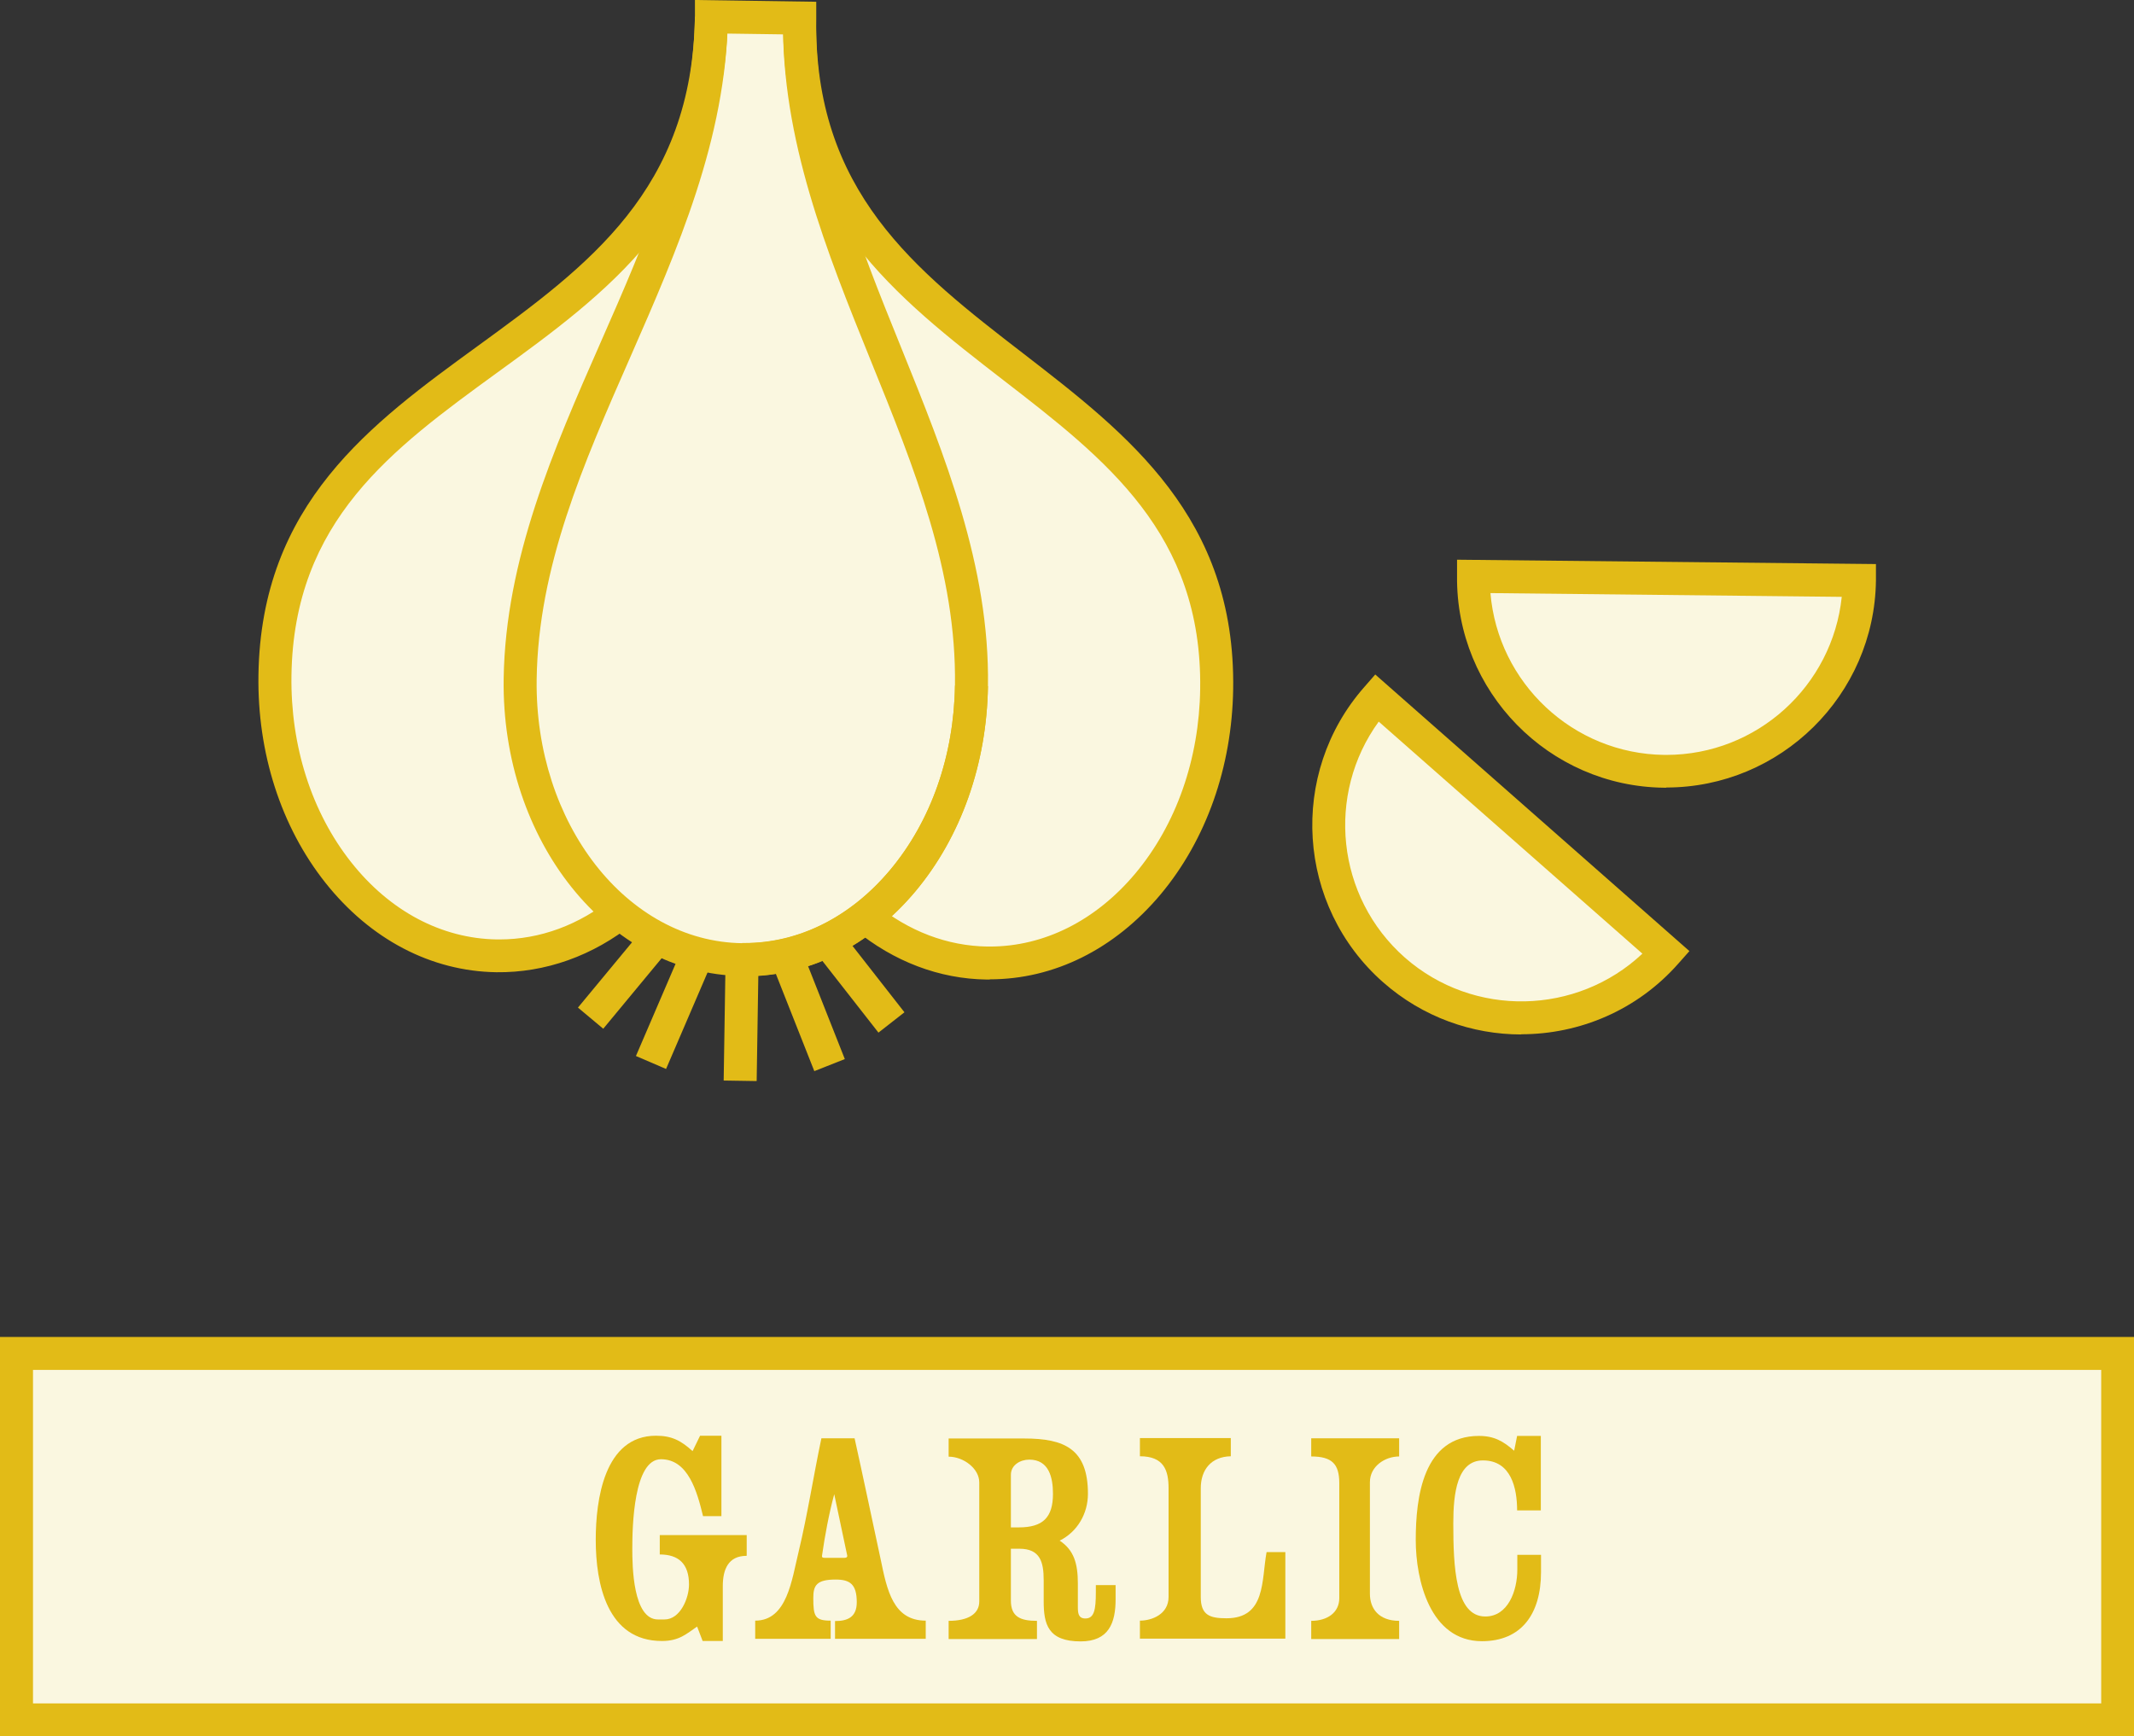<svg viewBox="0 0 108 87.88" xmlns="http://www.w3.org/2000/svg" data-name="Layer 2" id="Layer_2">
  <rect x="0" y="0" width="108" height="87.88" fill="#333333" stroke="none"/>
  <defs>
    <style>
      .cls-1 {
        fill: #faf7e0;
      }

      .cls-2 {
        fill: #e2bb17;
      }
    </style>
  </defs>
  <g data-name="Layer 1" id="Layer_1-2">
    <g>
      <g>
        <g>
          <rect height="18.54" width="106.34" y="68.51" x=".83" class="cls-1"></rect>
          <path d="M108,87.88H0v-20.21h108v20.21ZM1.67,86.22h104.67v-16.88H1.67v16.88Z" class="cls-2"></path>
        </g>
        <g>
          <path d="M37.78,78.75c-.93,0-1.2.7-1.2,1.53v2.78h-1.02l-.28-.73c-.53.36-.9.73-1.78.73-2.78,0-3.35-2.9-3.35-5.12,0-2,.42-5.27,3.05-5.27.8,0,1.27.25,1.85.78l.38-.78h1.08v4.07h-.93c-.3-1.24-.75-2.88-2.13-2.88s-1.45,3.4-1.45,4.53c0,.87.03,3.58,1.3,3.58h.33c.8,0,1.24-1.08,1.24-1.77,0-1.05-.53-1.52-1.48-1.52v-.98h4.4v1.03Z" class="cls-2"></path>
          <path d="M42.26,82.95v-.9c.6,0,1.1-.17,1.1-.95,0-.92-.35-1.15-1.07-1.15-.97,0-1.13.3-1.13.93,0,.93.08,1.15.88,1.15v.92h-3.82v-.92c1.62,0,1.85-2.07,2.2-3.5.45-1.88.75-3.83,1.15-5.73h1.68c.45,2.03.88,4.09,1.32,6.13.32,1.55.63,3.1,2.28,3.1v.92h-4.6ZM42.22,75.63c-.27,1-.47,2.08-.62,3.12,0,.05,0,.1.12.1h1.03c.1,0,.13-.05.13-.1l-.66-3.12Z" class="cls-2"></path>
          <path d="M52.82,81.04v-1.05c0-.92-.17-1.6-1.23-1.6h-.43v2.62c0,.82.47,1.03,1.32,1.03v.92h-4.47v-.92c1,0,1.55-.36,1.55-.98v-6.03c0-.7-.8-1.3-1.55-1.3v-.92h3.83c2.02,0,3.22.52,3.22,2.8,0,1-.53,1.92-1.43,2.37.72.48.92,1.15.92,2.18v1.18c0,.3.02.58.38.58.45,0,.53-.45.53-1.33v-.36h1v.72c0,1.2-.35,2.13-1.77,2.13-1.65,0-1.87-.87-1.87-2.03ZM51.16,74.64v2.67h.4c1.22,0,1.73-.5,1.73-1.7,0-.82-.2-1.73-1.2-1.73-.45,0-.93.27-.93.77Z" class="cls-2"></path>
          <path d="M57.69,82.95v-.92c.6,0,1.45-.32,1.45-1.2v-5.5c0-.9-.23-1.62-1.45-1.62v-.92h4.6v.92c-1.01.02-1.52.7-1.52,1.62v5.5c0,.92.45,1.08,1.3,1.08,2,0,1.77-1.93,2.03-3.35h.95v4.38h-7.37Z" class="cls-2"></path>
          <path d="M67.78,75.07c0-.97-.37-1.35-1.42-1.35v-.92h4.45v.92c-.72,0-1.48.5-1.48,1.3v5.65c0,.75.45,1.37,1.48,1.37v.92h-4.45v-.92c.82,0,1.42-.42,1.42-1.15v-5.82Z" class="cls-2"></path>
          <path d="M76.78,76.45c0-1.12-.3-2.53-1.73-2.53-1.3,0-1.5,1.65-1.5,3.18,0,2.2.1,4.72,1.62,4.72,1.15,0,1.62-1.3,1.62-2.37v-.75h1.2v.87c0,2.13-1,3.5-2.99,3.5-2.63,0-3.35-3.1-3.35-5.12,0-2.17.37-5.27,3.2-5.27.77,0,1.23.27,1.78.75l.15-.75h1.2v3.77h-1.2Z" class="cls-2"></path>
        </g>
      </g>
      <g>
        <g>
          <path d="M49.17,34.69c-.11,7.75-5.32,13.96-11.63,13.87-6.31-.09-11.33-6.45-11.22-14.2.17-11.79,9.51-21.58,9.68-33.51" class="cls-1"></path>
          <path d="M37.54,48.56c6.31.09,11.51-6.12,11.63-13.87.17-11.79-8.88-21.85-8.7-33.78" class="cls-1"></path>
          <path d="M31.56,46.07c-1.85,1.49-4.06,2.34-6.42,2.3-6.31-.09-11.33-6.45-11.22-14.2.24-16.82,21.83-15.27,22.09-33.33l4.46.06c-.26,18.07,21.35,17.14,21.11,33.96-.11,7.75-5.32,13.96-11.63,13.87-2.29-.03-4.41-.89-6.17-2.34" class="cls-1"></path>
          <line y2="54.7" x2="37.45" y1="48.56" x1="37.54" class="cls-1"></line>
          <line y2="53.78" x2="32.94" y1="48.26" x1="35.32" class="cls-1"></line>
          <line y2="51.53" x2="29.89" y1="47.47" x1="33.26" class="cls-1"></line>
          <line y2="53.91" x2="41.99" y1="48.32" x1="39.78" class="cls-1"></line>
          <line y2="51.75" x2="45.11" y1="47.59" x1="41.85" class="cls-1"></line>
        </g>
        <g>
          <path d="M37.68,49.4c-.05,0-.1,0-.15,0-6.76-.1-12.16-6.85-12.04-15.05.09-6.05,2.53-11.61,4.89-16.98,2.32-5.27,4.71-10.72,4.79-16.53l1.67.03c-.09,6.15-2.55,11.75-4.93,17.18-2.4,5.46-4.67,10.63-4.75,16.34-.1,7.28,4.56,13.27,10.4,13.35h.12c2.75,0,5.36-1.31,7.36-3.69,2.08-2.48,3.24-5.8,3.29-9.35l1.67.03c-.06,3.94-1.36,7.63-3.68,10.4-2.33,2.77-5.39,4.29-8.64,4.29Z" class="cls-2"></path>
          <path d="M37.68,49.4c-.05,0-.1,0-.15,0l.03-1.67h.12c2.75,0,5.36-1.31,7.36-3.69,2.08-2.48,3.24-5.8,3.29-9.35.08-5.71-2.03-10.94-4.27-16.46-2.22-5.49-4.52-11.17-4.43-17.32l1.67.03c-.08,5.81,2.15,11.33,4.31,16.66,2.2,5.44,4.48,11.07,4.39,17.12-.06,3.94-1.36,7.63-3.68,10.4-2.33,2.77-5.39,4.29-8.64,4.29Z" class="cls-2"></path>
          <path d="M50.09,49.58c-.05,0-.1,0-.15,0-2.4-.03-4.71-.91-6.68-2.53l1.05-1.29c1.68,1.38,3.64,2.12,5.66,2.15h.12c2.75,0,5.36-1.31,7.36-3.69,2.08-2.48,3.24-5.8,3.29-9.35.11-7.84-4.77-11.62-9.95-15.62-5.39-4.17-10.96-8.47-11.15-17.51l-2.83-.04c-.46,9.03-6.15,13.17-11.66,17.17-5.29,3.85-10.29,7.48-10.4,15.33-.05,3.56,1.02,6.91,3.02,9.44,1.96,2.48,4.58,3.87,7.38,3.91h.13c2.05,0,4.03-.73,5.75-2.12l1.05,1.29c-2.07,1.67-4.49,2.52-6.96,2.49-3.3-.05-6.38-1.66-8.66-4.54-2.24-2.83-3.44-6.56-3.38-10.5.13-8.68,5.7-12.73,11.09-16.65,5.59-4.07,10.87-7.91,11-16.69v-.83s6.14.09,6.14.09v.83c-.14,8.78,5.03,12.77,10.5,16.99,5.28,4.08,10.73,8.29,10.6,16.97-.06,3.94-1.36,7.63-3.68,10.4-2.33,2.77-5.39,4.29-8.64,4.29Z" class="cls-2"></path>
          <rect transform="translate(-14.71 88.32) rotate(-89.1)" height="1.67" width="6.14" y="50.8" x="34.43" class="cls-2"></rect>
          <rect transform="translate(-26.22 62.23) rotate(-66.74)" height="1.66" width="6.01" y="50.19" x="31.13" class="cls-2"></rect>
          <polygon points="30.53 52.07 29.25 51 32.62 46.93 33.9 48 30.53 52.07" class="cls-2"></polygon>
          <rect transform="translate(-15.93 18.61) rotate(-21.57)" height="6.01" width="1.66" y="48.11" x="40.05" class="cls-2"></rect>
          <rect transform="translate(-21.37 37.33) rotate(-38.03)" height="5.29" width="1.67" y="47.03" x="42.65" class="cls-2"></rect>
        </g>
        <g>
          <path d="M69.67,35.32c-3.56,4.05-3.17,10.22.88,13.78s10.22,3.17,13.78-.88l-14.66-12.9Z" class="cls-1"></path>
          <path d="M76.99,52.36c-2.48,0-4.98-.87-6.99-2.64-4.38-3.86-4.81-10.57-.95-14.95l.55-.63,15.9,14-.55.62c-2.09,2.38-5.02,3.59-7.96,3.59ZM69.78,36.52c-2.68,3.68-2.16,8.88,1.32,11.95,3.49,3.06,8.71,2.91,12.02-.2l-13.35-11.75Z" class="cls-2"></path>
        </g>
        <g>
          <path d="M74.57,29.18c-.06,5.39,4.27,9.81,9.66,9.86,5.39.06,9.81-4.27,9.86-9.66l-19.52-.2Z" class="cls-1"></path>
          <path d="M84.33,39.87h-.11c-5.84-.06-10.54-4.87-10.48-10.71v-.83s21.2.22,21.2.22v.83c-.07,5.8-4.82,10.48-10.61,10.48ZM75.43,30.02c.38,4.54,4.17,8.14,8.81,8.19h.09c4.6,0,8.41-3.5,8.88-8l-17.78-.19Z" class="cls-2"></path>
        </g>
      </g>
    </g>
  </g>
</svg>